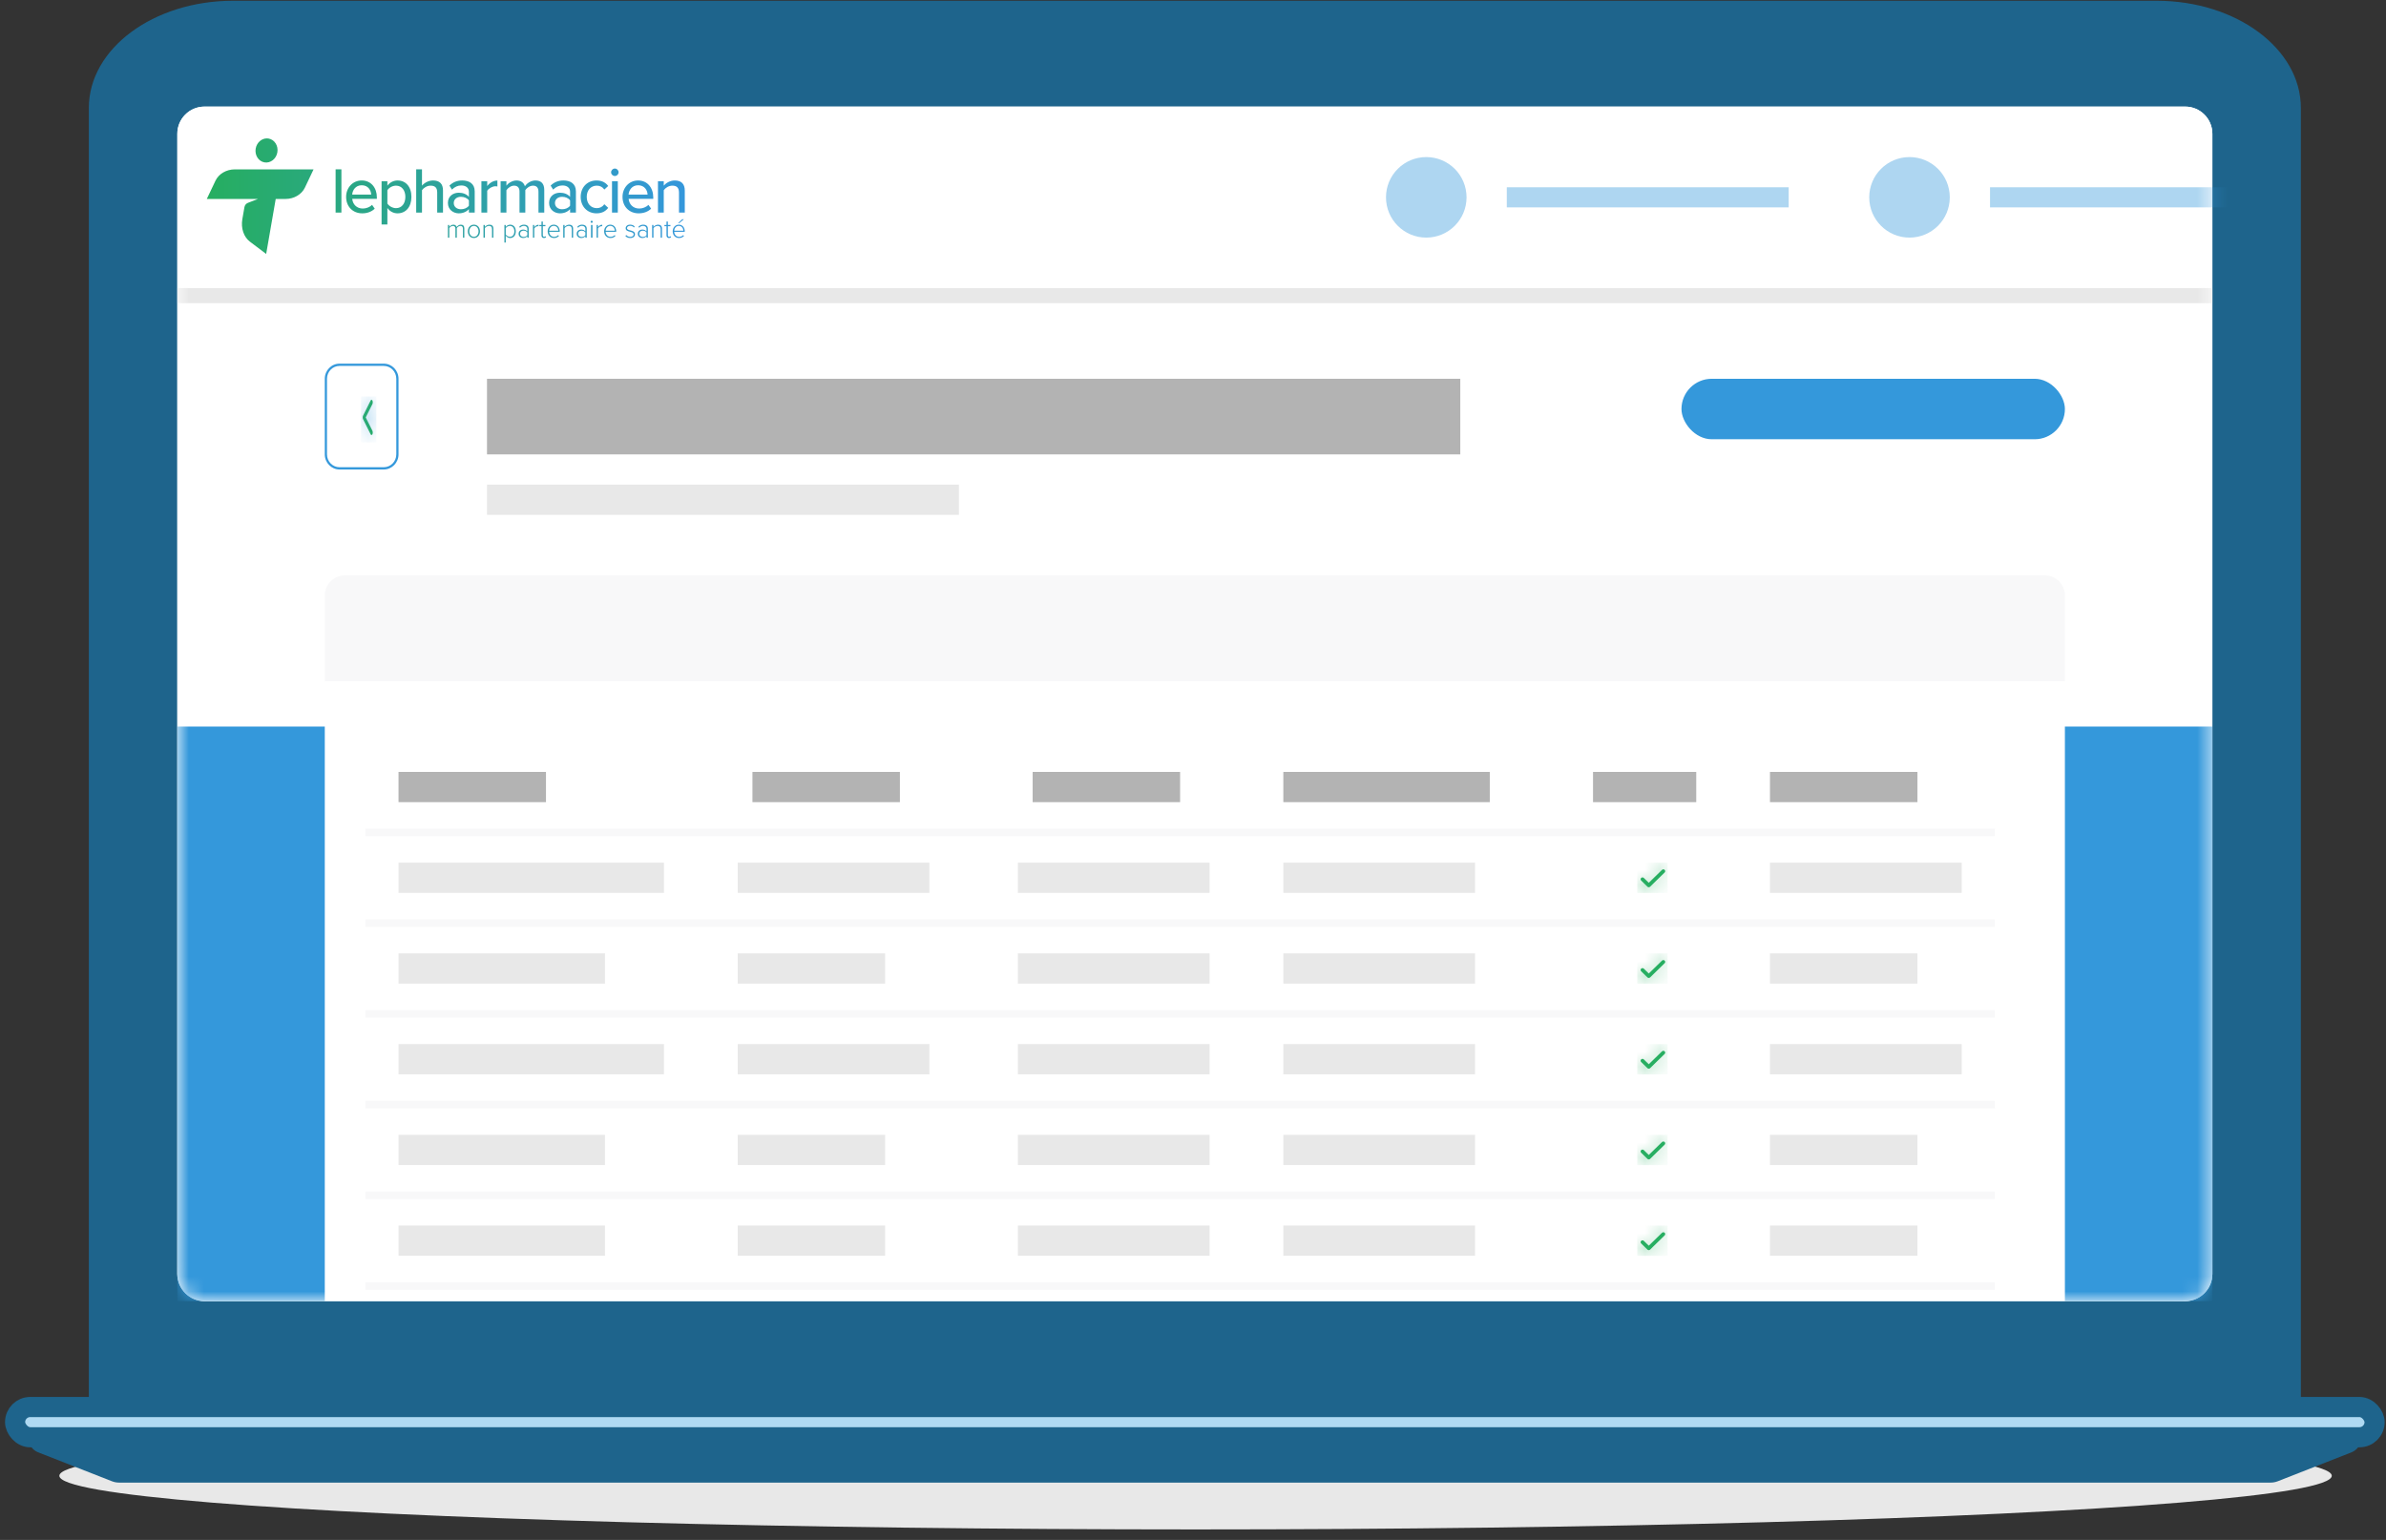 <?xml version="1.0" encoding="UTF-8"?>
<svg width="158px" height="102px" viewBox="0 0 158 102" version="1.1" xmlns="http://www.w3.org/2000/svg" xmlns:xlink="http://www.w3.org/1999/xlink">
    <rect x="0" y="0" width="158" height="102" fill="#333333" stroke="none"/>
    <!-- Generator: sketchtool 53.2 (72643) - https://sketchapp.com -->
    <title>7B16AEA6-E005-4C4A-AB72-7EB922481041</title>
    <desc>Created with sketchtool.</desc>
    <defs>
        <path d="M12.542,7.011 L143.702,7.011 C144.696,7.011 145.502,7.817 145.502,8.811 L145.502,84.334 C145.502,85.329 144.696,86.135 143.702,86.135 L12.542,86.135 C11.548,86.135 10.742,85.329 10.742,84.334 L10.742,8.811 C10.742,7.817 11.548,7.011 12.542,7.011 Z" id="path-1"></path>
        <linearGradient x1="0%" y1="50%" x2="100%" y2="50%" id="linearGradient-3">
            <stop stop-color="#26AE60" offset="0%"></stop>
            <stop stop-color="#3497DB" offset="100%"></stop>
        </linearGradient>
        <path d="M0.763,1.63 C0.732,1.63 0.7,1.618 0.675,1.594 L0.259,1.187 C0.21,1.139 0.21,1.062 0.259,1.015 C0.307,0.967 0.386,0.967 0.435,1.015 L0.763,1.336 L1.639,0.48 C1.688,0.433 1.767,0.433 1.815,0.48 C1.864,0.528 1.864,0.604 1.815,0.652 L0.851,1.594 C0.827,1.618 0.795,1.63 0.763,1.63" id="path-4"></path>
        <path d="M0.763,1.63 C0.732,1.63 0.7,1.618 0.675,1.594 L0.259,1.187 C0.21,1.139 0.21,1.062 0.259,1.015 C0.307,0.967 0.386,0.967 0.435,1.015 L0.763,1.336 L1.639,0.48 C1.688,0.433 1.767,0.433 1.815,0.48 C1.864,0.528 1.864,0.604 1.815,0.652 L0.851,1.594 C0.827,1.618 0.795,1.63 0.763,1.63" id="path-6"></path>
        <path d="M0.763,1.63 C0.732,1.63 0.7,1.618 0.675,1.594 L0.259,1.187 C0.21,1.139 0.21,1.062 0.259,1.015 C0.307,0.967 0.386,0.967 0.435,1.015 L0.763,1.336 L1.639,0.48 C1.688,0.433 1.767,0.433 1.815,0.48 C1.864,0.528 1.864,0.604 1.815,0.652 L0.851,1.594 C0.827,1.618 0.795,1.63 0.763,1.63" id="path-8"></path>
        <path d="M0.763,1.63 C0.732,1.63 0.7,1.618 0.675,1.594 L0.259,1.187 C0.21,1.139 0.21,1.062 0.259,1.015 C0.307,0.967 0.386,0.967 0.435,1.015 L0.763,1.336 L1.639,0.48 C1.688,0.433 1.767,0.433 1.815,0.48 C1.864,0.528 1.864,0.604 1.815,0.652 L0.851,1.594 C0.827,1.618 0.795,1.63 0.763,1.63" id="path-10"></path>
        <path d="M0.763,1.63 C0.732,1.63 0.7,1.618 0.675,1.594 L0.259,1.187 C0.21,1.139 0.21,1.062 0.259,1.015 C0.307,0.967 0.386,0.967 0.435,1.015 L0.763,1.336 L1.639,0.48 C1.688,0.433 1.767,0.433 1.815,0.48 C1.864,0.528 1.864,0.604 1.815,0.652 L0.851,1.594 C0.827,1.618 0.795,1.63 0.763,1.63" id="path-12"></path>
        <path d="M0.312,1.389 L0.753,0.507 C0.786,0.442 0.786,0.336 0.753,0.271 C0.721,0.206 0.668,0.206 0.636,0.271 L0.136,1.271 C0.103,1.336 0.103,1.442 0.136,1.507 L0.636,2.507 C0.668,2.572 0.721,2.572 0.753,2.507 C0.786,2.442 0.786,2.336 0.753,2.271 L0.312,1.389 Z" id="path-14"></path>
    </defs>
    <g id="DesignStyleGuide" stroke="none" stroke-width="1" fill="none" fill-rule="evenodd">
        <g id="DSG07" transform="translate(-277, -2667)">
            <g id="Group-2" transform="translate(42, 344)">
                <g id="Blocks">
                    <g id="07-Illustrations">
                        <g id="Contents">
                            <g id="03-Pharmacist-Space" transform="translate(0, 1948)">
                                <g id="Line1" transform="translate(0, 343)">
                                    <g id="Medical" transform="translate(236, 0)">
                                        <g id="illustration/Pharmacien/PatientBoard">
                                            <g id="Group-3" transform="translate(0, 32.05)">
                                                <g id="computeur" fill-rule="nonzero">
                                                    <ellipse id="Oval" fill="#E8E8E8" cx="78.17" cy="97.701" rx="75.24" ry="3.554"></ellipse>
                                                    <path d="M4.883,93.146 L4.883,7.098 C4.883,3.178 9.16,5.25373841e-16 14.436,0 L141.809,0 C147.084,5.25373841e-16 151.362,3.178 151.362,7.098 L151.362,93.146 L4.883,93.146 Z" id="Shape" fill="#1E648C"></path>
                                                    <path d="M12.542,7.011 L143.702,7.011 C144.696,7.011 145.502,7.817 145.502,8.811 L145.502,84.334 C145.502,85.329 144.696,86.135 143.702,86.135 L12.542,86.135 C11.548,86.135 10.742,85.329 10.742,84.334 L10.742,8.811 C10.742,7.817 11.548,7.011 12.542,7.011 Z" id="Rectangle" fill="#FFFFFF"></path>
                                                    <path d="M1.913,94.147 L154.331,94.147 C154.904,94.147 155.369,94.612 155.369,95.185 C155.369,95.611 155.107,95.994 154.71,96.15 L149.839,98.061 C149.684,98.122 149.519,98.153 149.352,98.153 L6.892,98.153 C6.726,98.153 6.561,98.122 6.405,98.061 L1.534,96.15 C1.001,95.941 0.738,95.339 0.947,94.806 C1.103,94.408 1.486,94.147 1.913,94.147 Z" id="Rectangle" fill="#1E648C"></path>
                                                    <rect id="Rectangle" stroke="#1E648C" stroke-width="1.333" fill="#AFD9F2" x="0" y="93.146" width="156.244" height="2.003" rx="1.002"></rect>
                                                </g>
                                                <mask id="mask-2" fill="white">
                                                    <use xlink:href="#path-1"></use>
                                                </mask>
                                                <use id="Rectangle" fill="#FFFFFF" fill-rule="nonzero" xlink:href="#path-1"></use>
                                                <g id="Website" mask="url(#mask-2)">
                                                    <g transform="translate(10.742, 9.014)">
                                                        <rect id="fond" fill="#3498DB" fill-rule="nonzero" x="0" y="39.061" width="134.761" height="38.059"></rect>
                                                        <g id="Header" stroke-width="1" fill="none" fill-rule="evenodd">
                                                            <g id="Icon_Label" transform="translate(80.038, 1.34)" fill="#3498DB" fill-rule="nonzero" opacity="0.4">
                                                                <g id="Group-2" transform="translate(32, 0)">
                                                                    <circle id="Oval" cx="2.667" cy="2.667" r="2.667"></circle>
                                                                    <rect id="Rectangle-Copy-2" x="8" y="2" width="18.667" height="1.333"></rect>
                                                                </g>
                                                                <g id="Group-2">
                                                                    <circle id="Oval" cx="2.667" cy="2.667" r="2.667"></circle>
                                                                    <rect id="Rectangle-Copy-2" x="8" y="2" width="18.667" height="1.333"></rect>
                                                                </g>
                                                            </g>
                                                            <g id="Logo" transform="translate(1.953, 0)" fill="url(#linearGradient-3)">
                                                                <g id="Logo/color">
                                                                    <g id="Group-3" transform="translate(0, 0.103)">
                                                                        <path d="M3.237,0.673 C3.161,1.108 3.42,1.518 3.816,1.588 L3.816,1.588 C4.212,1.658 4.595,1.362 4.671,0.926 L4.671,0.926 C4.747,0.49 4.488,0.08 4.092,0.01 L4.092,0.01 C4.053,0.003 4.015,0 3.976,0 L3.976,0 C3.624,0 3.306,0.28 3.237,0.673 L3.237,0.673 Z M26.772,2.246 C26.772,2.383 26.887,2.49 27.02,2.49 L27.02,2.49 C27.157,2.49 27.267,2.383 27.267,2.246 L27.267,2.246 C27.267,2.108 27.157,1.997 27.02,1.997 L27.02,1.997 C26.887,1.997 26.772,2.108 26.772,2.246 L26.772,2.246 Z M13.865,2.048 L13.865,4.912 L14.249,4.912 L14.249,3.431 C14.36,3.276 14.578,3.13 14.816,3.13 L14.816,3.13 C15.081,3.13 15.256,3.233 15.256,3.577 L15.256,3.577 L15.256,4.912 L15.64,4.912 L15.64,3.448 C15.64,3.01 15.418,2.787 14.979,2.787 L14.979,2.787 C14.663,2.787 14.385,2.963 14.249,3.13 L14.249,3.13 L14.249,2.048 L13.865,2.048 Z M8.529,4.912 L8.913,4.912 L8.913,2.048 L8.529,2.048 L8.529,4.912 Z M1.854,2.052 C1.294,2.052 0.79,2.348 0.573,2.804 L0.573,2.804 L0,4.011 L2.585,4.011 L3.391,4.011 L2.727,4.267 C2.603,4.314 2.514,4.424 2.491,4.555 L2.491,4.555 L2.352,5.354 C2.249,5.947 2.447,6.532 2.854,6.84 L2.854,6.84 L3.931,7.654 L4.563,4.011 L5.215,4.011 C5.775,4.011 6.28,3.714 6.496,3.259 L6.496,3.259 L7.069,2.052 L1.854,2.052 Z M30.259,3.13 L30.259,2.838 L29.875,2.838 L29.875,4.912 L30.259,4.912 L30.259,3.431 C30.37,3.276 30.588,3.13 30.827,3.13 L30.827,3.13 C31.092,3.13 31.267,3.242 31.267,3.585 L31.267,3.585 L31.267,4.912 L31.651,4.912 L31.651,3.456 C31.651,3.019 31.425,2.787 30.989,2.787 L30.989,2.787 C30.669,2.787 30.396,2.963 30.259,3.13 L30.259,3.13 Z M27.528,3.873 C27.528,4.525 27.98,4.964 28.595,4.964 L28.595,4.964 C28.928,4.964 29.218,4.856 29.423,4.654 L29.423,4.654 L29.244,4.401 C29.09,4.56 28.851,4.646 28.633,4.646 L28.633,4.646 C28.219,4.646 27.963,4.354 27.933,4.002 L27.933,4.002 L29.564,4.002 L29.564,3.907 C29.564,3.272 29.179,2.787 28.561,2.787 L28.561,2.787 C27.959,2.787 27.528,3.272 27.528,3.873 L27.528,3.873 Z M28.561,3.104 C28.996,3.104 29.179,3.448 29.188,3.723 L29.188,3.723 L27.929,3.723 C27.95,3.439 28.147,3.104 28.561,3.104 L28.561,3.104 Z M24.758,3.873 C24.758,4.496 25.184,4.964 25.808,4.964 L25.808,4.964 C26.196,4.964 26.431,4.8 26.58,4.599 L26.58,4.599 L26.324,4.362 C26.2,4.534 26.034,4.62 25.825,4.62 L25.825,4.62 C25.419,4.62 25.159,4.302 25.159,3.873 L25.159,3.873 C25.159,3.444 25.419,3.13 25.825,3.13 L25.825,3.13 C26.034,3.13 26.2,3.212 26.324,3.388 L26.324,3.388 L26.58,3.152 C26.431,2.95 26.196,2.787 25.808,2.787 L25.808,2.787 C25.184,2.787 24.758,3.25 24.758,3.873 L24.758,3.873 Z M22.768,3.126 L22.935,3.392 C23.119,3.208 23.319,3.117 23.554,3.117 L23.554,3.117 C23.848,3.117 24.057,3.272 24.057,3.53 L24.057,3.53 L24.057,3.873 C23.9,3.688 23.661,3.598 23.383,3.598 L23.383,3.598 C23.037,3.598 22.666,3.804 22.666,4.276 L22.666,4.276 C22.666,4.732 23.042,4.964 23.383,4.964 L23.383,4.964 C23.661,4.964 23.895,4.865 24.057,4.684 L24.057,4.684 L24.057,4.912 L24.442,4.912 L24.442,3.512 C24.442,2.984 24.062,2.787 23.613,2.787 L23.613,2.787 C23.281,2.787 22.999,2.898 22.768,3.126 L22.768,3.126 Z M23.054,4.281 C23.054,4.036 23.251,3.869 23.528,3.869 L23.528,3.869 C23.742,3.869 23.942,3.95 24.057,4.105 L24.057,4.105 L24.057,4.457 C23.942,4.611 23.742,4.693 23.528,4.693 L23.528,4.693 C23.251,4.693 23.054,4.525 23.054,4.281 L23.054,4.281 Z M21.065,3.173 C21.001,2.95 20.818,2.787 20.506,2.787 L20.506,2.787 C20.199,2.787 19.926,3.001 19.84,3.13 L19.84,3.13 L19.84,2.838 L19.456,2.838 L19.456,4.912 L19.84,4.912 L19.84,3.431 C19.943,3.28 20.143,3.13 20.344,3.13 L20.344,3.13 C20.605,3.13 20.707,3.289 20.707,3.53 L20.707,3.53 L20.707,4.912 L21.091,4.912 L21.091,3.426 C21.189,3.276 21.394,3.13 21.603,3.13 L21.603,3.13 C21.855,3.13 21.962,3.289 21.962,3.53 L21.962,3.53 L21.962,4.912 L22.346,4.912 L22.346,3.414 C22.346,2.997 22.141,2.787 21.761,2.787 L21.761,2.787 C21.458,2.787 21.185,2.98 21.065,3.173 L21.065,3.173 Z M16.067,3.126 L16.233,3.392 C16.417,3.208 16.618,3.117 16.852,3.117 L16.852,3.117 C17.147,3.117 17.356,3.272 17.356,3.53 L17.356,3.53 L17.356,3.873 C17.198,3.688 16.959,3.598 16.682,3.598 L16.682,3.598 C16.336,3.598 15.965,3.804 15.965,4.276 L15.965,4.276 C15.965,4.732 16.34,4.964 16.682,4.964 L16.682,4.964 C16.959,4.964 17.194,4.865 17.356,4.684 L17.356,4.684 L17.356,4.912 L17.74,4.912 L17.74,3.512 C17.74,2.984 17.361,2.787 16.912,2.787 L16.912,2.787 C16.579,2.787 16.298,2.898 16.067,3.126 L16.067,3.126 Z M16.353,4.281 C16.353,4.036 16.55,3.869 16.827,3.869 L16.827,3.869 C17.04,3.869 17.241,3.95 17.356,4.105 L17.356,4.105 L17.356,4.457 C17.241,4.611 17.04,4.693 16.827,4.693 L16.827,4.693 C16.55,4.693 16.353,4.525 16.353,4.281 L16.353,4.281 Z M11.957,3.134 L11.957,2.838 L11.573,2.838 L11.573,5.702 L11.957,5.702 L11.957,4.611 C12.123,4.839 12.362,4.964 12.631,4.964 L12.631,4.964 C13.169,4.964 13.549,4.551 13.549,3.873 L13.549,3.873 C13.549,3.195 13.169,2.787 12.631,2.787 L12.631,2.787 C12.354,2.787 12.106,2.928 11.957,3.134 L11.957,3.134 Z M11.957,4.315 L11.957,3.435 C12.059,3.267 12.294,3.13 12.529,3.13 L12.529,3.13 C12.913,3.13 13.148,3.444 13.148,3.873 L13.148,3.873 C13.148,4.307 12.913,4.62 12.529,4.62 L12.529,4.62 C12.294,4.62 12.059,4.478 11.957,4.315 L11.957,4.315 Z M9.225,3.873 C9.225,4.525 9.677,4.964 10.292,4.964 L10.292,4.964 C10.625,4.964 10.915,4.856 11.12,4.654 L11.12,4.654 L10.941,4.401 C10.787,4.56 10.548,4.646 10.33,4.646 L10.33,4.646 C9.916,4.646 9.66,4.354 9.63,4.002 L9.63,4.002 L11.261,4.002 L11.261,3.907 C11.261,3.272 10.877,2.787 10.258,2.787 L10.258,2.787 C9.656,2.787 9.225,3.272 9.225,3.873 L9.225,3.873 Z M10.258,3.104 C10.693,3.104 10.877,3.448 10.885,3.723 L10.885,3.723 L9.626,3.723 C9.648,3.439 9.844,3.104 10.258,3.104 L10.258,3.104 Z M18.568,3.156 L18.568,2.838 L18.184,2.838 L18.184,4.912 L18.568,4.912 L18.568,3.469 C18.658,3.315 18.918,3.169 19.11,3.169 L19.11,3.169 C19.162,3.169 19.204,3.173 19.243,3.182 L19.243,3.182 L19.243,2.791 C18.97,2.791 18.726,2.95 18.568,3.156 L18.568,3.156 Z M26.832,4.912 L27.216,4.912 L27.216,2.838 L26.832,2.838 L26.832,4.912 Z M31.478,5.358 L31.211,5.609 L31.288,5.609 L31.585,5.358 L31.478,5.358 Z M25.416,5.524 C25.416,5.562 25.449,5.594 25.485,5.594 L25.485,5.594 C25.523,5.594 25.555,5.562 25.555,5.524 L25.555,5.524 C25.555,5.485 25.523,5.454 25.485,5.454 L25.485,5.454 C25.449,5.454 25.416,5.485 25.416,5.524 L25.416,5.524 Z M30.44,5.506 L30.44,5.736 L30.302,5.736 L30.302,5.816 L30.44,5.816 L30.44,6.416 C30.44,6.531 30.494,6.598 30.605,6.598 L30.605,6.598 C30.674,6.598 30.714,6.578 30.747,6.546 L30.747,6.546 L30.713,6.477 C30.693,6.498 30.659,6.517 30.619,6.517 L30.619,6.517 C30.56,6.517 30.532,6.47 30.532,6.402 L30.532,6.402 L30.532,5.816 L30.702,5.816 L30.702,5.736 L30.532,5.736 L30.532,5.506 L30.44,5.506 Z M22.162,5.506 L22.162,5.736 L22.023,5.736 L22.023,5.816 L22.162,5.816 L22.162,6.416 C22.162,6.531 22.215,6.598 22.326,6.598 L22.326,6.598 C22.395,6.598 22.435,6.578 22.468,6.546 L22.468,6.546 L22.433,6.477 C22.415,6.498 22.38,6.517 22.34,6.517 L22.34,6.517 C22.281,6.517 22.253,6.47 22.253,6.402 L22.253,6.402 L22.253,5.816 L22.423,5.816 L22.423,5.736 L22.253,5.736 L22.253,5.506 L22.162,5.506 Z M30.851,6.156 C30.851,6.416 31.026,6.598 31.27,6.598 L31.27,6.598 C31.409,6.598 31.514,6.55 31.598,6.463 L31.598,6.463 L31.551,6.404 C31.48,6.48 31.383,6.52 31.277,6.52 L31.277,6.52 C31.08,6.52 30.958,6.368 30.95,6.186 L30.95,6.186 L31.649,6.186 L31.649,6.161 C31.649,5.919 31.509,5.715 31.255,5.715 L31.255,5.715 C31.022,5.715 30.851,5.912 30.851,6.156 L30.851,6.156 Z M31.253,5.794 C31.462,5.794 31.556,5.972 31.558,6.114 L31.558,6.114 L30.95,6.114 C30.957,5.968 31.055,5.794 31.253,5.794 L31.253,5.794 Z M29.578,5.863 L29.578,5.736 L29.488,5.736 L29.488,6.578 L29.578,6.578 L29.578,5.942 C29.632,5.865 29.742,5.797 29.85,5.797 L29.85,5.797 C29.971,5.797 30.052,5.846 30.052,6.008 L30.052,6.008 L30.052,6.578 L30.143,6.578 L30.143,5.989 C30.143,5.799 30.049,5.715 29.879,5.715 L29.879,5.715 C29.758,5.715 29.639,5.79 29.578,5.863 L29.578,5.863 Z M28.58,5.856 L28.63,5.919 C28.707,5.832 28.788,5.795 28.892,5.795 L28.892,5.795 C29.017,5.795 29.117,5.863 29.117,5.989 L29.117,5.989 L29.117,6.16 C29.044,6.078 28.949,6.039 28.833,6.039 L28.833,6.039 C28.688,6.039 28.541,6.135 28.541,6.318 L28.541,6.318 C28.541,6.499 28.69,6.598 28.833,6.598 L28.833,6.598 C28.949,6.598 29.043,6.56 29.117,6.478 L29.117,6.478 L29.117,6.578 L29.207,6.578 L29.207,5.985 C29.207,5.797 29.072,5.715 28.903,5.715 L28.903,5.715 C28.764,5.715 28.667,5.762 28.58,5.856 L28.58,5.856 Z M28.636,6.32 C28.636,6.2 28.726,6.111 28.864,6.111 L28.864,6.111 C28.965,6.111 29.058,6.151 29.117,6.227 L29.117,6.227 L29.117,6.412 C29.058,6.489 28.965,6.527 28.864,6.527 L28.864,6.527 C28.726,6.527 28.636,6.438 28.636,6.32 L28.636,6.32 Z M27.737,5.949 C27.737,6.113 27.891,6.149 28.031,6.184 L28.031,6.184 C28.151,6.215 28.265,6.247 28.265,6.355 L28.265,6.355 C28.265,6.452 28.182,6.522 28.042,6.522 L28.042,6.522 C27.924,6.522 27.825,6.466 27.772,6.398 L27.772,6.398 L27.718,6.466 C27.801,6.558 27.905,6.598 28.04,6.598 L28.04,6.598 C28.249,6.598 28.353,6.487 28.353,6.351 L28.353,6.351 C28.353,6.172 28.192,6.132 28.049,6.095 L28.049,6.095 C27.932,6.066 27.825,6.039 27.825,5.944 L27.825,5.944 C27.825,5.856 27.905,5.792 28.035,5.792 L28.035,5.792 C28.146,5.792 28.236,5.837 28.284,5.903 L28.284,5.903 L28.334,5.839 C28.274,5.771 28.179,5.715 28.035,5.715 L28.035,5.715 C27.846,5.715 27.737,5.82 27.737,5.949 L27.737,5.949 Z M26.311,6.156 C26.311,6.416 26.486,6.598 26.731,6.598 L26.731,6.598 C26.869,6.598 26.975,6.55 27.058,6.463 L27.058,6.463 L27.011,6.404 C26.94,6.48 26.843,6.52 26.737,6.52 L26.737,6.52 C26.54,6.52 26.419,6.368 26.41,6.186 L26.41,6.186 L27.11,6.186 L27.11,6.161 C27.11,5.919 26.969,5.715 26.715,5.715 L26.715,5.715 C26.483,5.715 26.311,5.912 26.311,6.156 L26.311,6.156 Z M26.713,5.794 C26.923,5.794 27.016,5.972 27.018,6.114 L27.018,6.114 L26.41,6.114 C26.417,5.968 26.516,5.794 26.713,5.794 L26.713,5.794 Z M24.533,5.856 L24.583,5.919 C24.659,5.832 24.74,5.795 24.844,5.795 L24.844,5.795 C24.969,5.795 25.069,5.863 25.069,5.989 L25.069,5.989 L25.069,6.16 C24.997,6.078 24.902,6.039 24.785,6.039 L24.785,6.039 C24.64,6.039 24.493,6.135 24.493,6.318 L24.493,6.318 C24.493,6.499 24.642,6.598 24.785,6.598 L24.785,6.598 C24.902,6.598 24.995,6.56 25.069,6.478 L25.069,6.478 L25.069,6.578 L25.16,6.578 L25.16,5.985 C25.16,5.797 25.024,5.715 24.855,5.715 L24.855,5.715 C24.716,5.715 24.619,5.762 24.533,5.856 L24.533,5.856 Z M24.588,6.32 C24.588,6.2 24.678,6.111 24.817,6.111 L24.817,6.111 C24.917,6.111 25.011,6.151 25.069,6.227 L25.069,6.227 L25.069,6.412 C25.011,6.489 24.917,6.527 24.817,6.527 L24.817,6.527 C24.678,6.527 24.588,6.438 24.588,6.32 L24.588,6.32 Z M23.693,5.863 L23.693,5.736 L23.603,5.736 L23.603,6.578 L23.693,6.578 L23.693,5.942 C23.746,5.865 23.857,5.797 23.964,5.797 L23.964,5.797 C24.086,5.797 24.167,5.846 24.167,6.008 L24.167,6.008 L24.167,6.578 L24.257,6.578 L24.257,5.989 C24.257,5.799 24.164,5.715 23.994,5.715 L23.994,5.715 C23.873,5.715 23.753,5.79 23.693,5.863 L23.693,5.863 Z M22.572,6.156 C22.572,6.416 22.747,6.598 22.991,6.598 L22.991,6.598 C23.13,6.598 23.235,6.55 23.318,6.463 L23.318,6.463 L23.272,6.404 C23.201,6.48 23.104,6.52 22.998,6.52 L22.998,6.52 C22.801,6.52 22.679,6.368 22.671,6.186 L22.671,6.186 L23.37,6.186 L23.37,6.161 C23.37,5.919 23.23,5.715 22.976,5.715 L22.976,5.715 C22.744,5.715 22.572,5.912 22.572,6.156 L22.572,6.156 Z M22.974,5.794 C23.183,5.794 23.277,5.972 23.278,6.114 L23.278,6.114 L22.671,6.114 C22.678,5.968 22.776,5.794 22.974,5.794 L22.974,5.794 Z M20.688,5.856 L20.738,5.919 C20.814,5.832 20.896,5.795 20.999,5.795 L20.999,5.795 C21.124,5.795 21.225,5.863 21.225,5.989 L21.225,5.989 L21.225,6.16 C21.152,6.078 21.056,6.039 20.94,6.039 L20.94,6.039 C20.795,6.039 20.648,6.135 20.648,6.318 L20.648,6.318 C20.648,6.499 20.797,6.598 20.94,6.598 L20.94,6.598 C21.056,6.598 21.15,6.56 21.225,6.478 L21.225,6.478 L21.225,6.578 L21.315,6.578 L21.315,5.985 C21.315,5.797 21.18,5.715 21.01,5.715 L21.01,5.715 C20.871,5.715 20.774,5.762 20.688,5.856 L20.688,5.856 Z M20.743,6.32 C20.743,6.2 20.833,6.111 20.972,6.111 L20.972,6.111 C21.072,6.111 21.166,6.151 21.225,6.227 L21.225,6.227 L21.225,6.412 C21.166,6.489 21.072,6.527 20.972,6.527 L20.972,6.527 C20.833,6.527 20.743,6.438 20.743,6.32 L20.743,6.32 Z M19.796,5.869 L19.796,5.736 L19.706,5.736 L19.706,6.898 L19.796,6.898 L19.796,6.442 C19.863,6.537 19.969,6.598 20.087,6.598 L20.087,6.598 C20.31,6.598 20.461,6.424 20.461,6.156 L20.461,6.156 C20.461,5.886 20.31,5.715 20.087,5.715 L20.087,5.715 C19.962,5.715 19.854,5.783 19.796,5.869 L19.796,5.869 Z M19.796,6.363 L19.796,5.947 C19.844,5.867 19.955,5.797 20.071,5.797 L20.071,5.797 C20.258,5.797 20.364,5.952 20.364,6.156 L20.364,6.156 C20.364,6.36 20.258,6.517 20.071,6.517 L20.071,6.517 C19.955,6.517 19.844,6.443 19.796,6.363 L19.796,6.363 Z M18.412,5.863 L18.412,5.736 L18.322,5.736 L18.322,6.578 L18.412,6.578 L18.412,5.942 C18.466,5.865 18.576,5.797 18.684,5.797 L18.684,5.797 C18.805,5.797 18.886,5.846 18.886,6.008 L18.886,6.008 L18.886,6.578 L18.976,6.578 L18.976,5.989 C18.976,5.799 18.883,5.715 18.713,5.715 L18.713,5.715 C18.592,5.715 18.472,5.79 18.412,5.863 L18.412,5.863 Z M17.284,6.156 C17.284,6.402 17.442,6.598 17.686,6.598 L17.686,6.598 C17.934,6.598 18.09,6.402 18.09,6.156 L18.09,6.156 C18.09,5.911 17.934,5.715 17.686,5.715 L17.686,5.715 C17.442,5.715 17.284,5.911 17.284,6.156 L17.284,6.156 Z M17.381,6.156 C17.381,5.97 17.492,5.797 17.686,5.797 L17.686,5.797 C17.883,5.797 17.993,5.97 17.993,6.156 L17.993,6.156 C17.993,6.344 17.883,6.517 17.686,6.517 L17.686,6.517 C17.492,6.517 17.381,6.344 17.381,6.156 L17.381,6.156 Z M16.546,5.874 C16.526,5.792 16.456,5.715 16.326,5.715 L16.326,5.715 C16.205,5.715 16.091,5.809 16.056,5.863 L16.056,5.863 L16.056,5.736 L15.966,5.736 L15.966,6.578 L16.056,6.578 L16.056,5.942 C16.107,5.865 16.207,5.797 16.295,5.797 L16.295,5.797 C16.415,5.797 16.463,5.87 16.463,5.989 L16.463,5.989 L16.463,6.578 L16.555,6.578 L16.555,5.94 C16.602,5.863 16.704,5.797 16.794,5.797 L16.794,5.797 C16.912,5.797 16.962,5.87 16.962,5.989 L16.962,5.989 L16.962,6.578 L17.052,6.578 L17.052,5.972 C17.052,5.803 16.977,5.715 16.823,5.715 L16.823,5.715 C16.705,5.715 16.593,5.795 16.546,5.874 L16.546,5.874 Z M25.901,5.881 L25.901,5.736 L25.811,5.736 L25.811,6.578 L25.901,6.578 L25.901,5.964 C25.939,5.891 26.054,5.815 26.138,5.815 L26.138,5.815 C26.155,5.815 26.168,5.815 26.183,5.818 L26.183,5.818 L26.183,5.719 C26.067,5.719 25.972,5.787 25.901,5.881 L25.901,5.881 Z M21.685,5.881 L21.685,5.736 L21.595,5.736 L21.595,6.578 L21.685,6.578 L21.685,5.964 C21.723,5.891 21.838,5.815 21.923,5.815 L21.923,5.815 C21.94,5.815 21.952,5.815 21.968,5.818 L21.968,5.818 L21.968,5.719 C21.852,5.719 21.756,5.787 21.685,5.881 L21.685,5.881 Z M25.44,6.578 L25.54,6.578 L25.54,5.736 L25.44,5.736 L25.44,6.578 Z" id="Fill-1"></path>
                                                                    </g>
                                                                </g>
                                                            </g>
                                                            <rect id="Rectangle" fill="#E8E8E8" fill-rule="nonzero" x="0" y="10.016" width="134.761" height="1"></rect>
                                                        </g>
                                                        <g id="Tableau" stroke-width="1" fill="none" fill-rule="evenodd" transform="translate(9.765, 29.045)">
                                                            <g id="Group" fill-rule="nonzero">
                                                                <path d="M1.333,0 L113.897,0 C114.633,-1.3527075e-16 115.23,0.597 115.23,1.333 L115.23,48.075 L0,48.075 L0,1.333 C-9.01805001e-17,0.597 0.597,2.79980601e-15 1.333,2.66453526e-15 Z" id="Rectangle" fill="#FFFFFF"></path>
                                                                <path d="M1.333,0 L113.897,-2.22044605e-16 C114.633,-3.57315355e-16 115.23,0.597 115.23,1.333 L115.23,7.011 L0,7.011 L-2.22044605e-16,1.333 C-3.12225105e-16,0.597 0.597,-8.67738547e-17 1.333,-2.22044605e-16 Z" id="Rectangle" fill="#F8F8F9"></path>
                                                            </g>
                                                            <g id="tableau_lines" transform="translate(2.93, 16.025)" fill="#F8F8F9" fill-rule="nonzero">
                                                                <g id="line">
                                                                    <polygon id="Line" points="-0.244 1.252 -0.244 0.751 107.662 0.751 107.662 1.252"></polygon>
                                                                    <polygon id="Line" points="-0.244 7.261 -0.244 6.761 107.662 6.761 107.662 7.261"></polygon>
                                                                    <polygon id="Line" points="-0.244 13.271 -0.244 12.77 107.662 12.77 107.662 13.271"></polygon>
                                                                    <polygon id="Line" points="-0.244 19.28 -0.244 18.779 107.662 18.779 107.662 19.28"></polygon>
                                                                    <polygon id="Line" points="-0.244 25.29 -0.244 24.789 107.662 24.789 107.662 25.29"></polygon>
                                                                    <polygon id="Line" points="-0.244 31.299 -0.244 30.798 107.662 30.798 107.662 31.299"></polygon>
                                                                </g>
                                                            </g>
                                                            <g id="data" transform="translate(4.883, 13.02)">
                                                                <rect id="Rectangle" fill="#B3B3B3" fill-rule="nonzero" x="0" y="0" width="9.765" height="2.003"></rect>
                                                                <rect id="Rectangle" fill="#B3B3B3" fill-rule="nonzero" x="23.437" y="0" width="9.765" height="2.003"></rect>
                                                                <rect id="Rectangle" fill="#B3B3B3" fill-rule="nonzero" x="58.592" y="0" width="13.671" height="2.003"></rect>
                                                                <rect id="Rectangle" fill="#B3B3B3" fill-rule="nonzero" x="90.817" y="0" width="9.765" height="2.003"></rect>
                                                                <rect id="Rectangle" fill="#B3B3B3" fill-rule="nonzero" x="79.099" y="0" width="6.836" height="2.003"></rect>
                                                                <rect id="Rectangle" fill="#B3B3B3" fill-rule="nonzero" x="41.991" y="0" width="9.765" height="2.003"></rect>
                                                                <rect id="Rectangle" fill="#E8E8E8" fill-rule="nonzero" x="0" y="6.009" width="17.577" height="2.003"></rect>
                                                                <rect id="Rectangle" fill="#E8E8E8" fill-rule="nonzero" x="0" y="12.019" width="13.671" height="2.003"></rect>
                                                                <rect id="Rectangle" fill="#E8E8E8" fill-rule="nonzero" x="0" y="24.038" width="13.671" height="2.003"></rect>
                                                                <rect id="Rectangle" fill="#E8E8E8" fill-rule="nonzero" x="0" y="18.028" width="17.577" height="2.003"></rect>
                                                                <rect id="Rectangle" fill="#E8E8E8" fill-rule="nonzero" x="0" y="30.047" width="13.671" height="2.003"></rect>
                                                                <rect id="Rectangle" fill="#E8E8E8" fill-rule="nonzero" x="22.46" y="6.009" width="12.695" height="2.003"></rect>
                                                                <rect id="Rectangle" fill="#E8E8E8" fill-rule="nonzero" x="90.817" y="6.009" width="12.695" height="2.003"></rect>
                                                                <rect id="Rectangle" fill="#E8E8E8" fill-rule="nonzero" x="41.014" y="6.009" width="12.695" height="2.003"></rect>
                                                                <rect id="Rectangle" fill="#E8E8E8" fill-rule="nonzero" x="58.592" y="6.009" width="12.695" height="2.003"></rect>
                                                                <rect id="Rectangle" fill="#E8E8E8" fill-rule="nonzero" x="58.592" y="18.028" width="12.695" height="2.003"></rect>
                                                                <rect id="Rectangle" fill="#E8E8E8" fill-rule="nonzero" x="58.592" y="12.019" width="12.695" height="2.003"></rect>
                                                                <rect id="Rectangle" fill="#E8E8E8" fill-rule="nonzero" x="58.592" y="24.038" width="12.695" height="2.003"></rect>
                                                                <rect id="Rectangle" fill="#E8E8E8" fill-rule="nonzero" x="58.592" y="30.047" width="12.695" height="2.003"></rect>
                                                                <rect id="Rectangle" fill="#E8E8E8" fill-rule="nonzero" x="41.014" y="12.019" width="12.695" height="2.003"></rect>
                                                                <rect id="Rectangle" fill="#E8E8E8" fill-rule="nonzero" x="41.014" y="18.028" width="12.695" height="2.003"></rect>
                                                                <rect id="Rectangle" fill="#E8E8E8" fill-rule="nonzero" x="41.014" y="24.038" width="12.695" height="2.003"></rect>
                                                                <rect id="Rectangle" fill="#E8E8E8" fill-rule="nonzero" x="41.014" y="30.047" width="12.695" height="2.003"></rect>
                                                                <rect id="Rectangle" fill="#E8E8E8" fill-rule="nonzero" x="22.46" y="12.019" width="9.765" height="2.003"></rect>
                                                                <rect id="Rectangle" fill="#E8E8E8" fill-rule="nonzero" x="90.817" y="12.019" width="9.765" height="2.003"></rect>
                                                                <rect id="Rectangle" fill="#E8E8E8" fill-rule="nonzero" x="22.46" y="24.038" width="9.765" height="2.003"></rect>
                                                                <rect id="Rectangle" fill="#E8E8E8" fill-rule="nonzero" x="90.817" y="24.038" width="9.765" height="2.003"></rect>
                                                                <rect id="Rectangle" fill="#E8E8E8" fill-rule="nonzero" x="22.46" y="18.028" width="12.695" height="2.003"></rect>
                                                                <rect id="Rectangle" fill="#E8E8E8" fill-rule="nonzero" x="90.817" y="18.028" width="12.695" height="2.003"></rect>
                                                                <rect id="Rectangle" fill="#E8E8E8" fill-rule="nonzero" x="22.46" y="30.047" width="9.765" height="2.003"></rect>
                                                                <rect id="Rectangle" fill="#E8E8E8" fill-rule="nonzero" x="90.817" y="30.047" width="9.765" height="2.003"></rect>
                                                                <g id="valid" transform="translate(82.028, 6.009)">
                                                                    <g id="icons/system/checked">
                                                                        <mask id="mask-5" fill="white">
                                                                            <use xlink:href="#path-4"></use>
                                                                        </mask>
                                                                        <use id="Fill-8" fill="#27AE61" fill-rule="evenodd" xlink:href="#path-4"></use>
                                                                        <g id="color/green" mask="url(#mask-5)" fill="#27AE61" fill-rule="nonzero">
                                                                            <rect id="Rectangle" x="0" y="0" width="2.008" height="2.008"></rect>
                                                                        </g>
                                                                    </g>
                                                                    <g id="icons/system/checked" transform="translate(0, 6.009)">
                                                                        <mask id="mask-7" fill="white">
                                                                            <use xlink:href="#path-6"></use>
                                                                        </mask>
                                                                        <use id="Fill-8" fill="#27AE61" fill-rule="evenodd" xlink:href="#path-6"></use>
                                                                        <g id="color/green" mask="url(#mask-7)" fill="#27AE61" fill-rule="nonzero">
                                                                            <rect id="Rectangle" x="0" y="0" width="2.008" height="2.008"></rect>
                                                                        </g>
                                                                    </g>
                                                                    <g id="icons/system/checked" transform="translate(0, 12.019)">
                                                                        <mask id="mask-9" fill="white">
                                                                            <use xlink:href="#path-8"></use>
                                                                        </mask>
                                                                        <use id="Fill-8" fill="#27AE61" fill-rule="evenodd" xlink:href="#path-8"></use>
                                                                        <g id="color/green" mask="url(#mask-9)" fill="#27AE61" fill-rule="nonzero">
                                                                            <rect id="Rectangle" x="0" y="0" width="2.008" height="2.008"></rect>
                                                                        </g>
                                                                    </g>
                                                                    <g id="icons/system/checked" transform="translate(0, 18.028)">
                                                                        <mask id="mask-11" fill="white">
                                                                            <use xlink:href="#path-10"></use>
                                                                        </mask>
                                                                        <use id="Fill-8" fill="#27AE61" fill-rule="evenodd" xlink:href="#path-10"></use>
                                                                        <g id="color/green" mask="url(#mask-11)" fill="#27AE61" fill-rule="nonzero">
                                                                            <rect id="Rectangle" x="0" y="0" width="2.008" height="2.008"></rect>
                                                                        </g>
                                                                    </g>
                                                                    <g id="icons/system/checked" transform="translate(0, 24.038)">
                                                                        <mask id="mask-13" fill="white">
                                                                            <use xlink:href="#path-12"></use>
                                                                        </mask>
                                                                        <use id="Fill-8" fill="#27AE61" fill-rule="evenodd" xlink:href="#path-12"></use>
                                                                        <g id="color/green" mask="url(#mask-13)" fill="#27AE61" fill-rule="nonzero">
                                                                            <rect id="Rectangle" x="0" y="0" width="2.008" height="2.008"></rect>
                                                                        </g>
                                                                    </g>
                                                                </g>
                                                            </g>
                                                        </g>
                                                        <g id="Title" stroke-width="1" fill="none" fill-rule="evenodd" transform="translate(9.765, 15.023)">
                                                            <rect id="Rectangle" fill="#E8E8E8" fill-rule="nonzero" x="10.742" y="8.013" width="31.249" height="2.003"></rect>
                                                            <rect id="Rectangle-Copy" fill="#B3B3B3" fill-rule="nonzero" x="10.742" y="1.002" width="64.451" height="5.008"></rect>
                                                            <g id="back">
                                                                <path d="M0.977,0.15 C0.518,0.15 0.146,0.531 0.146,1.002 L0.146,6.009 C0.146,6.48 0.518,6.861 0.977,6.861 L3.906,6.861 C4.365,6.861 4.736,6.48 4.736,6.009 L4.736,1.002 C4.736,0.531 4.365,0.15 3.906,0.15 L0.977,0.15 Z M0.977,0 L3.906,0 C4.445,-1.01611831e-16 4.883,0.448 4.883,1.002 L4.883,6.009 C4.883,6.563 4.445,7.011 3.906,7.011 L0.977,7.011 C0.437,7.011 6.60476902e-17,6.563 0,6.009 L0,1.002 C-6.60476902e-17,0.448 0.437,1.01611831e-16 0.977,0 Z" id="Rectangle" fill="#3498DB" fill-rule="nonzero"></path>
                                                                <g id="icons/system/BackArrow" transform="translate(2.4, 2.172)">
                                                                    <mask id="mask-15" fill="white">
                                                                        <use xlink:href="#path-14"></use>
                                                                    </mask>
                                                                    <use id="Path" fill="#27AE61" fill-rule="nonzero" xlink:href="#path-14"></use>
                                                                    <g id="color/blue" mask="url(#mask-15)" fill="#3498DB" fill-rule="nonzero">
                                                                        <rect id="Rectangle" x="0" y="0" width="1.016" height="3.048"></rect>
                                                                    </g>
                                                                </g>
                                                            </g>
                                                            <g id="bouton" transform="translate(89.84, 1.002)" fill="#3498DB" fill-rule="nonzero">
                                                                <rect id="Rectangle" x="0" y="0" width="25.39" height="4.006" rx="2.003"></rect>
                                                            </g>
                                                        </g>
                                                    </g>
                                                </g>
                                            </g>
                                        </g>
                                    </g>
                                </g>
                            </g>
                        </g>
                    </g>
                </g>
            </g>
        </g>
    </g>
</svg>
